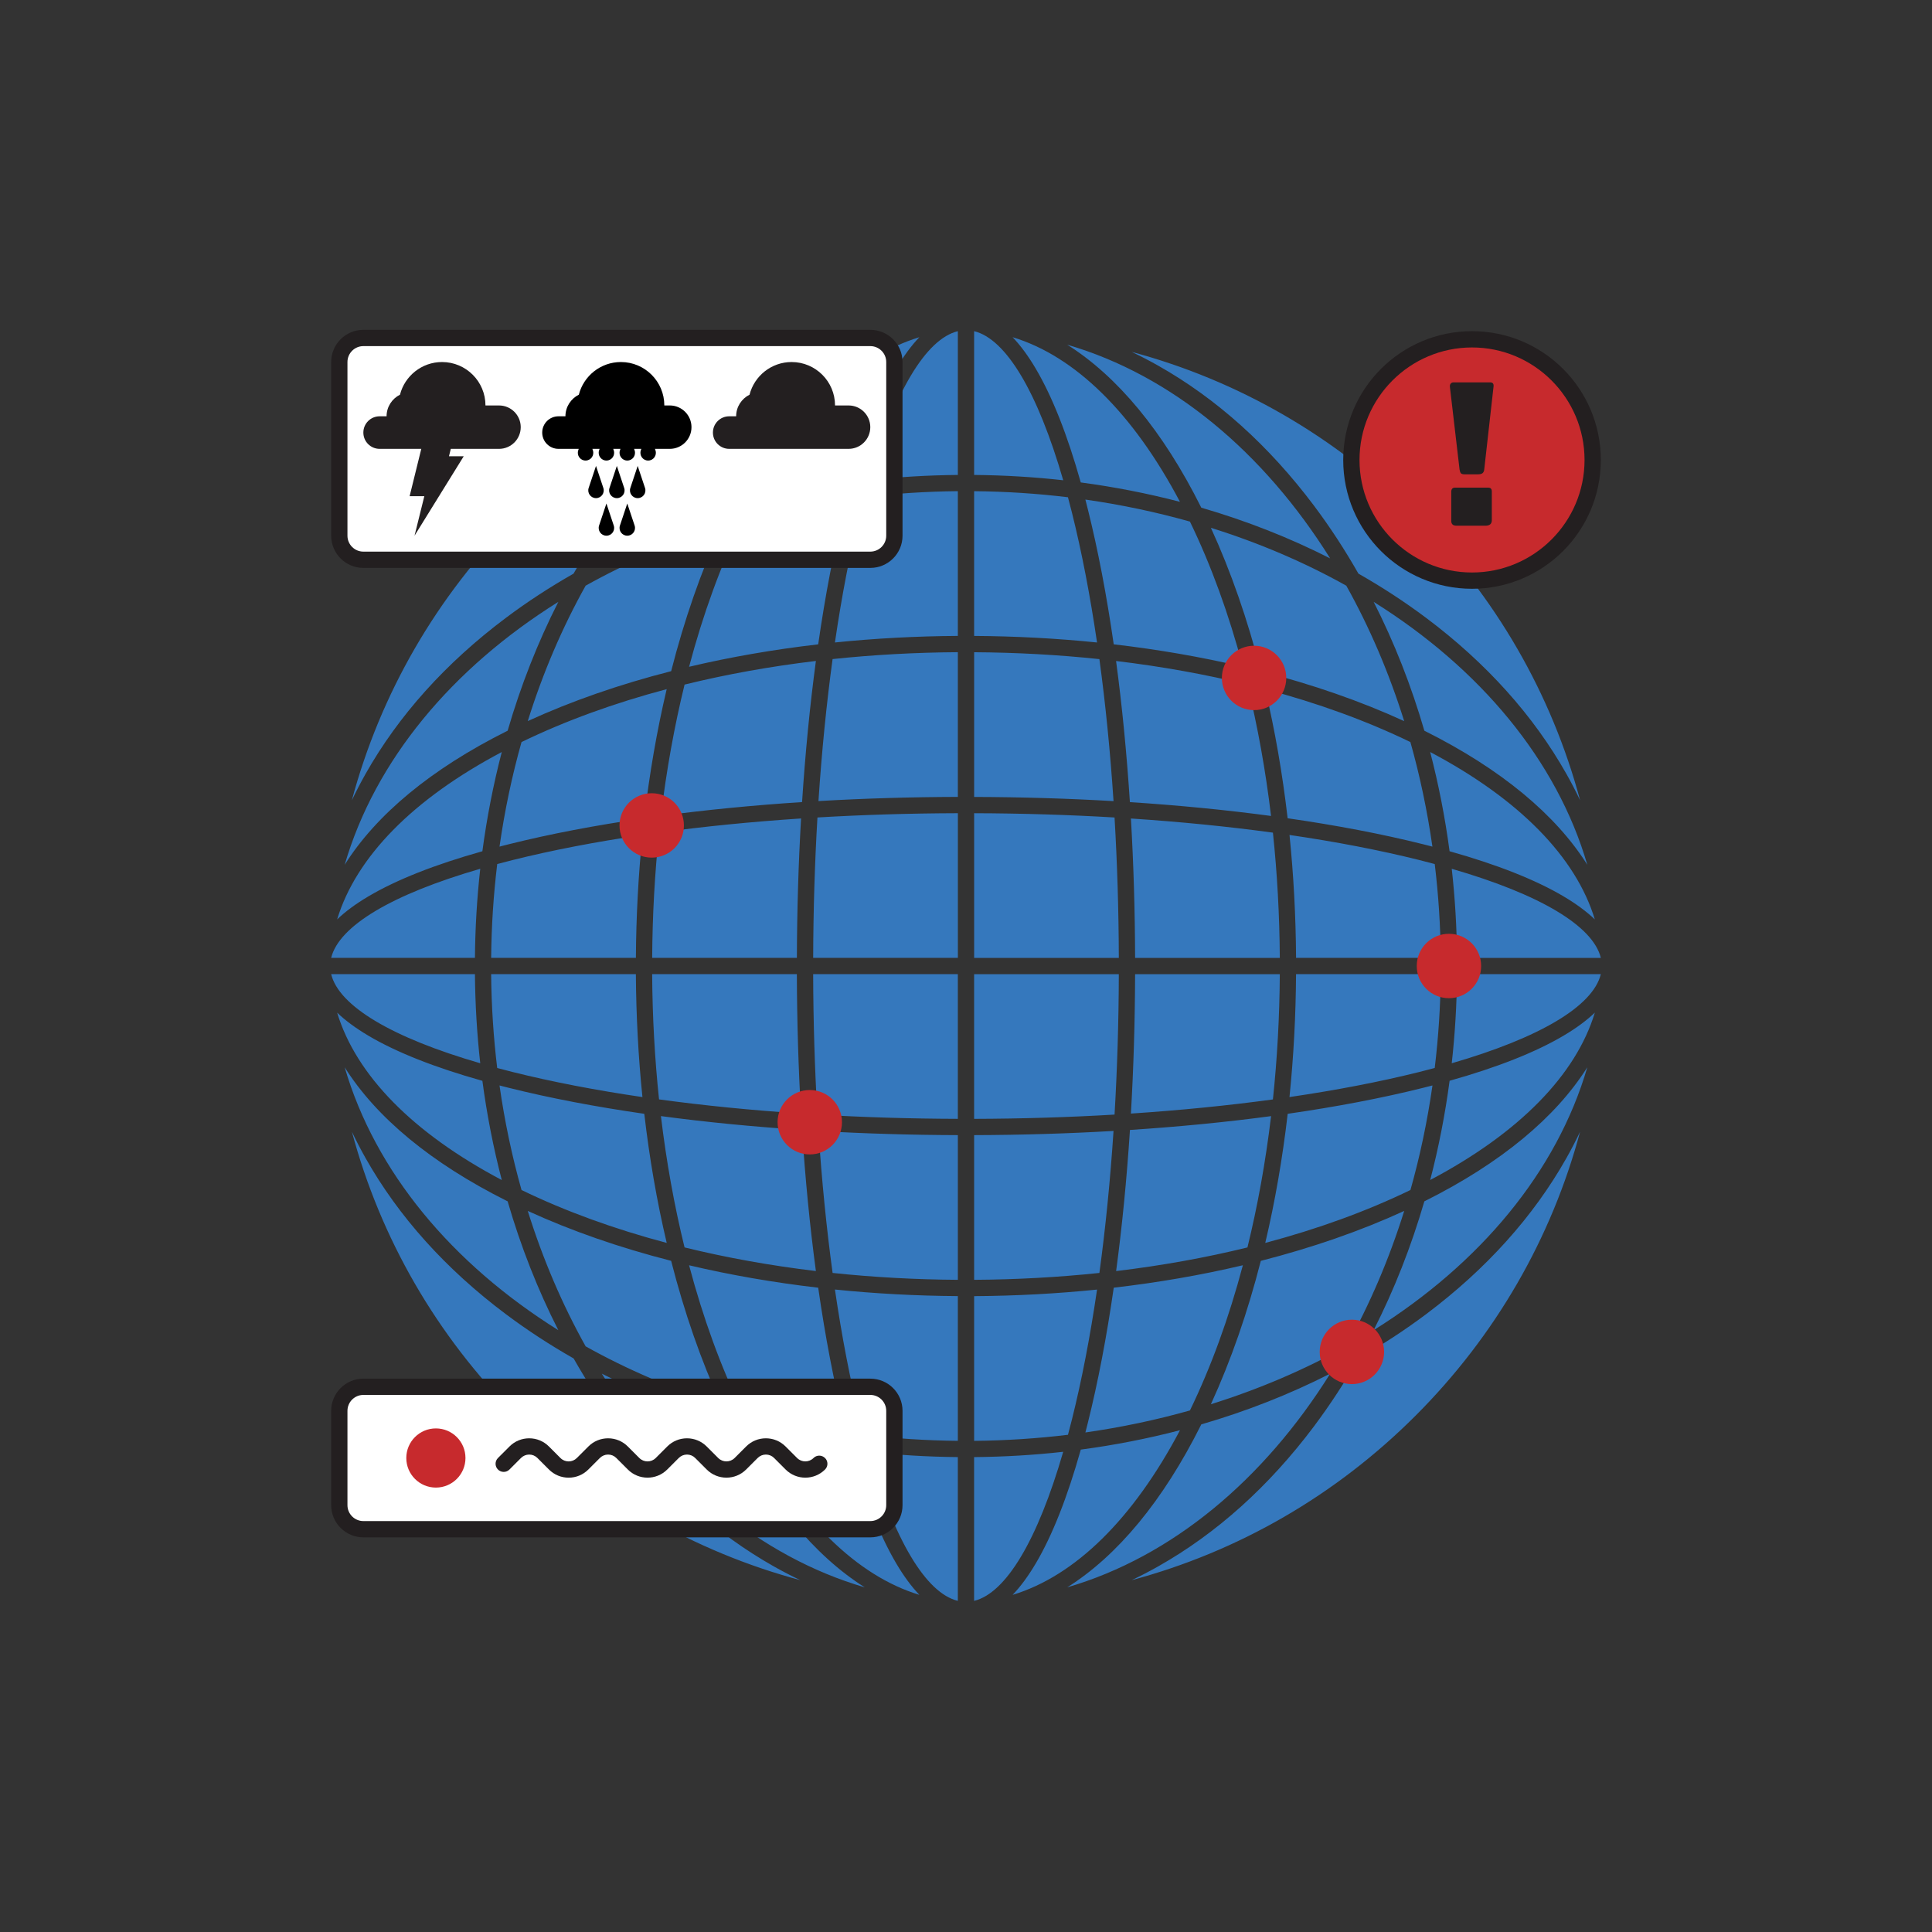 <?xml version="1.0" encoding="UTF-8"?><svg xmlns="http://www.w3.org/2000/svg" viewBox="0 0 1080 1080"><rect x="0" y="0" width="1080" height="1080" fill="#333333" stroke="none"/><defs><style>.cls-1{fill:#fff;}.cls-2{fill:#c72a2d;}.cls-3{fill:#231f20;}.cls-4{fill:#3578bd;}</style></defs><g id="Layer_1"><path class="cls-4" d="m535.45,634.54v80.89c-23.81-.15-47.23-1.45-70.02-3.85-3.42-25.08-6.07-51.7-7.9-79.38,25.29,1.47,51.38,2.26,77.92,2.34Zm199.11-351.82c8.99,11.98,17.25,24.66,24.8,37.93,13.26,7.55,25.94,15.82,37.93,24.8,33.57,25.18,59.94,54.52,78.38,87.23,2.74,4.86,5.28,9.76,7.63,14.7-15.94-59.48-47.25-114-91.96-158.71s-99.23-76.02-158.71-91.96c4.94,2.35,9.84,4.89,14.7,7.63,32.7,18.44,62.05,44.82,87.23,78.38Zm-190.01,432.71c23.81-.15,47.23-1.45,70.02-3.85,3.42-25.08,6.07-51.7,7.9-79.38-25.29,1.47-51.38,2.26-77.92,2.34v80.89Zm-89.99-170.87c.08,26.76.89,53.04,2.39,78.49,25.45,1.5,51.73,2.31,78.49,2.39v-80.89h-80.89Zm89.99,80.89c26.76-.08,53.04-.89,78.49-2.39,1.5-25.45,2.31-51.73,2.39-78.49h-80.89v80.89Zm-9.1-170.87c-26.76.08-53.04.89-78.49,2.39-1.5,25.45-2.31,51.73-2.39,78.49h80.89v-80.89Zm261.14,216.79c-.12.06-.25.12-.37.18-7.35,25.28-16.85,49.42-28.35,72.04,59.41-37.15,102.38-88.5,119.45-146.99-17.61,28.01-48.36,53.59-90.73,74.77Zm-125.24,125.24c-21.18,42.37-46.75,73.12-74.77,90.73,58.49-17.07,109.84-60.04,146.99-119.45-22.62,11.51-46.76,21.01-72.04,28.35-.06.12-.12.25-.18.37Zm-262.7,0c-.06-.12-.12-.25-.18-.37-25.28-7.35-49.42-16.85-72.04-28.35,37.15,59.41,88.5,102.38,146.99,119.45-28.02-17.61-53.59-48.36-74.77-90.73Zm301.87-340.49c-3.04-25.44-7.47-50.04-13.21-73.41-23.38-5.74-47.97-10.16-73.42-13.21,3.35,24.97,5.94,51.43,7.73,78.89,27.46,1.79,53.92,4.38,78.89,7.73Zm-88.05-8.29c-1.83-27.68-4.48-54.3-7.9-79.38-22.79-2.4-46.22-3.71-70.02-3.85v80.89c26.55.08,52.64.87,77.92,2.34Zm-77.92,357.62c17.83-.17,35.34-1.33,52.45-3.39.75-2.81,1.5-5.66,2.23-8.58,5.5-22.02,10.2-46.42,14.03-72.6-22.4,2.29-45.38,3.52-68.71,3.67v80.91Zm87.64-182.96c27.68-1.83,54.3-4.48,79.38-7.9,2.4-22.79,3.71-46.22,3.85-70.02h-80.89c-.08,26.55-.87,52.64-2.34,77.92Zm2.34-87.02h80.89c-.15-23.81-1.45-47.23-3.85-70.02-25.08-3.42-51.7-6.07-79.38-7.9,1.47,25.29,2.26,51.38,2.34,77.92Zm-68.48-346.98c4.42,4.62,8.73,10.45,12.89,17.5,9.29,15.71,17.74,37.11,25.21,63.7,18.92,2.51,37.45,6.15,55.46,10.84-26.27-49.74-58.71-81.47-93.57-92.04Zm-282.65,482.88c-42.36-21.18-73.12-46.75-90.73-74.77,17.07,58.49,60.04,109.84,119.45,146.99-11.51-22.62-21.01-46.76-28.35-72.04-.12-.06-.25-.12-.37-.18Zm590.62-170.3c7.05,4.17,12.88,8.47,17.5,12.89-10.57-34.86-42.29-67.29-92.04-93.57,4.69,18.01,8.33,36.54,10.84,55.46,26.59,7.47,47.98,15.92,63.7,25.21Zm-154.19,121.55c-2.9,24.95-7.09,49.12-12.54,72.18,29.38-7.8,56.68-17.71,81.16-29.58,5.3-18.78,9.44-38.32,12.31-58.45-1.68.44-3.37.87-5.09,1.3-22.95,5.74-48.45,10.61-75.83,14.55Zm-94.4-87.15c-.08-26.76-.89-53.04-2.39-78.49-25.45-1.5-51.73-2.31-78.49-2.39v80.89h80.89Zm-124.39-329.47c4.17-7.05,8.47-12.88,12.89-17.5-34.86,10.57-67.29,42.29-93.57,92.04,18.01-4.69,36.54-8.33,55.46-10.84,7.47-26.59,15.92-47.98,25.21-63.7Zm-295.08,372.97c-7.05-4.17-12.88-8.47-17.5-12.89,10.57,34.86,42.29,67.29,92.04,93.57-4.69-18.01-8.33-36.54-10.84-55.46-26.59-7.47-47.98-15.92-63.7-25.21Zm338.57,315.93c17.83-4.34,35.5-33.94,49.81-83.34-16.36,1.83-33,2.82-49.81,2.97v80.37Zm252.74-160.32c-11.98,8.99-24.66,17.25-37.93,24.8-7.55,13.26-15.82,25.94-24.8,37.93-25.18,33.57-54.52,59.94-87.23,78.38-4.86,2.74-9.76,5.28-14.7,7.63,59.48-15.94,114-47.25,158.71-91.96s76.02-99.24,91.96-158.71c-2.35,4.94-4.89,9.84-7.63,14.7-18.44,32.7-44.82,62.05-78.38,87.23Zm-132.09-443.01c-18.78-5.3-38.32-9.44-58.45-12.31.44,1.68.87,3.37,1.3,5.09,5.74,22.95,10.61,48.45,14.55,75.83,24.95,2.9,49.12,7.09,72.18,12.54-7.8-29.38-17.71-56.68-29.58-81.16Zm-382.49,53.89c11.98-8.99,24.66-17.25,37.93-24.8,7.55-13.26,15.82-25.94,24.8-37.93,25.18-33.57,54.52-59.94,87.23-78.38,4.86-2.74,9.76-5.28,14.7-7.63-59.48,15.94-114,47.25-158.71,91.96-44.71,44.71-76.02,99.23-91.96,158.71,2.35-4.94,4.89-9.84,7.63-14.7,18.44-32.7,44.82-62.05,78.38-87.23Zm512.95,126.5c1.72.43,3.41.87,5.09,1.3-2.87-20.13-7.01-39.67-12.31-58.45-24.48-11.87-51.78-21.78-81.16-29.58,5.45,23.06,9.65,47.23,12.54,72.18,27.38,3.94,52.88,8.81,75.83,14.55Zm-511.32,136.11c-1.72-.43-3.41-.87-5.09-1.3,2.87,20.13,7.01,39.67,12.31,58.45,24.48,11.87,51.78,21.78,81.16,29.58-5.45-23.06-9.65-47.23-12.54-72.18-27.38-3.94-52.88-8.81-75.83-14.55Zm251.11,286.82v-80.37c-16.81-.15-33.45-1.14-49.81-2.97,14.31,49.4,31.98,79,49.81,83.34Zm-63.5-610.54c.43-1.72.87-3.41,1.3-5.09-20.13,2.87-39.67,7.01-58.45,12.31-11.87,24.48-21.78,51.78-29.58,81.16,23.06-5.45,47.23-9.65,72.18-12.54,3.94-27.38,8.81-52.88,14.55-75.83Zm-180.39,130.46c-5.3,18.78-9.44,38.32-12.31,58.45,1.68-.44,3.37-.87,5.09-1.3,22.95-5.74,48.45-10.61,75.83-14.55,2.9-24.95,7.09-49.12,12.54-72.18-29.38,7.8-56.68,17.71-81.16,29.58Zm-103.08,99.14c4.62-4.42,10.45-8.73,17.5-12.89,15.71-9.29,37.11-17.74,63.7-25.21,2.51-18.92,6.15-37.45,10.84-55.46-49.74,26.27-81.47,58.71-92.04,93.57Zm106.56,162.96c8.48,27.09,19.38,52.49,32.36,75.7,23.21,12.98,48.61,23.89,75.7,32.36-11.19-24.4-20.54-51.34-27.91-80.16-28.81-7.37-55.75-16.72-80.16-27.91Zm64.11-63.64c-2.29-22.4-3.52-45.38-3.67-68.71h-80.91c.17,17.83,1.32,35.34,3.39,52.45,2.81.75,5.66,1.5,8.58,2.23,22.02,5.5,46.42,10.2,72.6,14.03Zm0-146.52c-26.18,3.84-50.58,8.53-72.6,14.03-2.92.73-5.77,1.48-8.58,2.23-2.07,17.11-3.23,34.62-3.39,52.45h80.91c.14-23.33,1.38-46.31,3.67-68.71Zm107.6,254.11c3.84,26.18,8.53,50.58,14.03,72.6.73,2.92,1.48,5.77,2.23,8.58,17.11,2.07,34.62,3.23,52.45,3.39v-80.91c-23.33-.14-46.31-1.38-68.71-3.67Zm9.1,89.47c-18.92-2.51-37.45-6.15-55.46-10.84,26.27,49.74,58.71,81.47,93.57,92.04-4.42-4.62-8.73-10.45-12.89-17.5-9.29-15.71-17.74-37.11-25.21-63.7Zm-30.38-265.78h-80.89c.15,23.81,1.45,47.23,3.85,70.02,25.08,3.42,51.7,6.07,79.38,7.9-1.47-25.29-2.26-51.38-2.34-77.92Zm-75.99,79.35c3.04,25.44,7.47,50.04,13.21,73.41,23.38,5.74,47.97,10.16,73.42,13.21-3.35-24.97-5.94-51.43-7.73-78.89-27.46-1.79-53.92-4.38-78.89-7.73Zm351.38-10.64c26.18-3.84,50.58-8.53,72.6-14.03,2.92-.73,5.77-1.48,8.58-2.23,2.07-17.11,3.23-34.62,3.39-52.45h-80.91c-.14,23.33-1.38,46.31-3.67,68.71Zm64.11-210.16c-8.48-27.09-19.38-52.49-32.36-75.7-23.21-12.98-48.61-23.89-75.7-32.36,11.19,24.4,20.54,51.34,27.91,80.16,28.81,7.37,55.75,16.72,80.16,27.91Zm-381.87-108.07c-27.09,8.48-52.49,19.38-75.7,32.36-12.98,23.21-23.89,48.61-32.36,75.7,24.4-11.19,51.34-20.54,80.16-27.91,7.37-28.81,16.72-55.75,27.91-80.16Zm54.3,424.8c-24.95-2.9-49.12-7.09-72.18-12.54,7.8,29.38,17.71,56.68,29.58,81.16,18.78,5.3,38.32,9.44,58.45,12.31-.44-1.68-.87-3.37-1.3-5.09-5.74-22.95-10.61-48.45-14.55-75.83Zm263.46-253.09c2.29,22.4,3.52,45.38,3.67,68.71h80.91c-.17-17.83-1.32-35.34-3.39-52.45-2.81-.75-5.66-1.5-8.58-2.23-22.02-5.5-46.42-10.2-72.6-14.03Zm-112.8,328.92c-.43,1.72-.87,3.41-1.3,5.09,20.13-2.87,39.67-7.01,58.45-12.31,11.87-24.48,21.78-51.78,29.58-81.16-23.06,5.45-47.23,9.65-72.18,12.54-3.94,27.38-8.81,52.88-14.55,75.83Zm-141.31-436.52c22.4-2.29,45.38-3.52,68.71-3.67v-80.91c-17.83.17-35.34,1.32-52.45,3.39-.75,2.81-1.5,5.66-2.23,8.58-5.5,22.02-10.2,46.42-14.03,72.6Zm146.52,0c-3.84-26.18-8.53-50.58-14.03-72.6-.73-2.92-1.48-5.77-2.23-8.58-17.11-2.07-34.62-3.23-52.45-3.39v80.91c23.33.14,46.31,1.38,68.71,3.67Zm-165.45,98.38c-27.68,1.83-54.3,4.48-79.38,7.9-2.4,22.79-3.71,46.22-3.85,70.02h80.89c.08-26.55.87-52.64,2.34-77.92Zm-39.16-174.12c21.18-42.37,46.76-73.12,74.77-90.73-58.49,17.07-109.84,60.04-146.99,119.45,22.62-11.51,46.76-21.01,72.04-28.35.06-.12.12-.25.18-.37Zm76.99-14.94c16.36-1.83,33-2.82,49.81-2.97v-80.37c-17.83,4.34-35.5,33.94-49.81,83.34Zm-29.54,101.01c-25.44,3.04-50.04,7.47-73.41,13.21-5.74,23.38-10.16,47.97-13.21,73.41,24.97-3.35,51.43-5.94,78.89-7.73,1.79-27.46,4.38-53.92,7.73-78.89Zm88.45-184.35v80.37c16.81.15,33.45,1.14,49.81,2.97-14.31-49.4-31.98-79-49.81-83.34Zm-9.1,260.34v-80.89c-23.81.15-47.23,1.45-70.02,3.85-3.42,25.08-6.07,51.7-7.9,79.38,25.29-1.47,51.38-2.26,77.92-2.34Zm-252.04-36.81c.12-.06.25-.12.37-.18,7.35-25.28,16.85-49.42,28.35-72.04-59.41,37.15-102.38,88.5-119.45,146.99,17.61-28.01,48.36-53.59,90.73-74.77Zm-98.28,126.8h80.37c.15-16.81,1.14-33.45,2.97-49.81-49.4,14.31-79,31.98-83.34,49.81Zm611.47-126.8c42.37,21.18,73.12,46.75,90.73,74.77-17.07-58.49-60.04-109.84-119.45-146.99,11.51,22.62,21.01,46.76,28.35,72.04.12.06.25.12.37.18Zm13.74,195.51c-2.51,18.92-6.15,37.45-10.84,55.46,49.74-26.27,81.47-58.71,92.04-93.57-4.62,4.42-10.45,8.73-17.5,12.89-15.71,9.29-37.11,17.74-63.7,25.21Zm-133.43,180.81c27.09-8.48,52.49-19.38,75.7-32.36,12.98-23.21,23.89-48.61,32.36-75.7-24.4,11.19-51.34,20.54-80.16,27.91-7.37,28.81-16.72,55.75-27.91,80.16Zm217.97-240.42h-80.37c-.15,16.81-1.14,33.45-2.97,49.81,49.4-14.31,79-31.98,83.34-49.81Zm-223.53-261.14c.06.12.12.25.18.37,25.28,7.35,49.42,16.85,72.04,28.35-37.15-59.41-88.5-102.38-146.99-119.45,28.02,17.61,53.59,48.36,74.77,90.73Zm-402.88,310.95c-1.83-16.36-2.82-33-2.97-49.81h-80.37c4.34,17.83,33.94,35.5,83.34,49.81Zm310.49,279.67c-4.17,7.05-8.47,12.88-12.89,17.5,34.86-10.57,67.29-42.3,93.57-92.04-18.01,4.69-36.54,8.33-55.46,10.84-7.47,26.59-15.92,47.98-25.21,63.7Zm232.59-388.38c1.83,16.36,2.82,33,2.97,49.81h80.37c-4.34-17.83-33.94-35.5-83.34-49.81Zm-466.09,311.65c-8.99-11.98-17.25-24.66-24.8-37.93-13.26-7.55-25.95-15.82-37.93-24.8-33.57-25.18-59.94-54.52-78.38-87.23-2.74-4.86-5.28-9.76-7.63-14.7,15.94,59.48,47.25,114,91.96,158.71,44.71,44.71,99.23,76.02,158.71,91.96-4.94-2.35-9.84-4.89-14.7-7.63-32.7-18.44-62.05-44.82-87.23-78.38Zm278.46-86.77c25.44-3.04,50.04-7.47,73.42-13.21,5.74-23.38,10.16-47.97,13.21-73.41-24.97,3.35-51.43,5.94-78.89,7.73-1.79,27.46-4.38,53.92-7.73,78.89Z"/><g><g><circle class="cls-2" cx="822.87" cy="257.13" r="67.45"/><path class="cls-3" d="m822.87,194.23c34.68,0,62.9,28.22,62.9,62.9s-28.22,62.9-62.9,62.9-62.9-28.22-62.9-62.9,28.22-62.9,62.9-62.9m0-9.1c-39.76,0-72,32.24-72,72s32.24,72,72,72,72-32.24,72-72-32.24-72-72-72h0Z"/></g><path class="cls-3" d="m829.73,262.13c-.07,1.08-.38,1.85-.92,2.32-.54.47-1.42.7-2.65.7h-7.45c-1.08,0-1.78-.22-2.11-.65-.32-.43-.56-1.12-.7-2.05l-5.4-46.22c-.07-.79.09-1.4.49-1.84.39-.43.92-.65,1.57-.65h20.41c1.44,0,2.09.76,1.94,2.27l-5.18,46.12Zm4.21,28.62c0,2.09-1.19,3.13-3.56,3.13h-16.2c-1.94,0-2.92-.9-2.92-2.7v-16.2c0-1.58.68-2.38,2.05-2.38h18.68c1.3,0,1.94.72,1.94,2.16v15.98Z"/></g></g><g id="Layer_2"><g><g><rect class="cls-1" x="189.68" y="775.22" width="310.29" height="79.62" rx="13.45" ry="13.45"/><path class="cls-3" d="m486.51,779.77c4.91,0,8.9,3.99,8.9,8.9v52.72c0,4.91-3.99,8.9-8.9,8.9H203.13c-4.91,0-8.9-3.99-8.9-8.9v-52.72c0-4.91,3.99-8.9,8.9-8.9h283.39m0-9.1H203.13c-9.94,0-18,8.06-18,18v52.72c0,9.94,8.06,18,18,18h283.39c9.94,0,18-8.06,18-18v-52.72c0-9.94-8.06-18-18-18h0Z"/></g><g><circle class="cls-2" cx="243.66" cy="815.03" r="16.54"/><path class="cls-3" d="m461.18,815.04c-1.78-1.78-4.66-1.78-6.43,0-2.52,2.52-6.63,2.52-9.16,0l-6.46-6.46c-2.94-2.94-6.85-4.56-11.01-4.56s-8.07,1.62-11.01,4.56l-6.46,6.46c-2.52,2.52-6.63,2.52-9.16,0l-6.46-6.46c-2.94-2.94-6.85-4.56-11.01-4.56s-8.07,1.62-11.01,4.56l-6.46,6.46c-2.52,2.53-6.63,2.53-9.16,0l-6.46-6.46c-2.94-2.94-6.85-4.56-11.01-4.56s-8.07,1.62-11.01,4.56l-6.46,6.46c-1.22,1.22-2.85,1.9-4.58,1.9s-3.36-.67-4.58-1.9l-6.46-6.46c-2.94-2.94-6.85-4.56-11.01-4.56s-8.07,1.62-11.01,4.56l-6.46,6.46c-1.78,1.78-1.78,4.66,0,6.43,1.78,1.78,4.66,1.78,6.43,0l6.46-6.46c1.22-1.22,2.85-1.9,4.58-1.9s3.36.67,4.58,1.9l6.46,6.46c2.94,2.94,6.85,4.56,11.01,4.56s8.07-1.62,11.01-4.56l6.46-6.46c1.22-1.22,2.85-1.9,4.58-1.9s3.36.67,4.58,1.9l6.46,6.46c3.04,3.04,7.02,4.55,11.01,4.55,3.99,0,7.98-1.52,11.01-4.55l6.46-6.46c1.22-1.22,2.85-1.9,4.58-1.9s3.36.67,4.58,1.9l6.46,6.46c6.07,6.07,15.95,6.07,22.03,0l6.46-6.46c1.22-1.22,2.85-1.9,4.58-1.9s3.36.67,4.58,1.9l6.46,6.46c6.07,6.07,15.95,6.07,22.03,0,1.78-1.78,1.78-4.66,0-6.43Z"/></g></g><circle class="cls-2" cx="701.03" cy="378.97" r="18"/><circle class="cls-2" cx="364.31" cy="461.42" r="18"/><circle class="cls-2" cx="809.97" cy="540" r="18"/><circle class="cls-2" cx="452.67" cy="627.33" r="18"/><circle class="cls-2" cx="755.72" cy="755.72" r="18"/><g><g><rect class="cls-1" x="189.68" y="188.93" width="310.29" height="123.98" rx="13.45" ry="13.45"/><path class="cls-3" d="m486.51,193.48c4.91,0,8.9,3.99,8.9,8.9v97.08c0,4.91-3.99,8.9-8.9,8.9H203.13c-4.91,0-8.9-3.99-8.9-8.9v-97.08c0-4.91,3.99-8.9,8.9-8.9h283.39m0-9.1H203.13c-9.94,0-18,8.06-18,18v97.08c0,9.94,8.06,18,18,18h283.39c9.94,0,18-8.06,18-18v-97.08c0-9.94-8.06-18-18-18h0Z"/></g><g><path class="cls-3" d="m474.38,226.65h-7.59c0-13.4-10.87-24.27-24.27-24.27-11.33,0-20.85,7.77-23.52,18.26-4.43,2.21-7.49,6.78-7.49,12.07h-3.88c-5.03,0-9.1,4.07-9.1,9.1s4.07,9.1,9.1,9.1h66.74c6.7,0,12.13-5.43,12.13-12.13h0c0-6.7-5.43-12.13-12.13-12.13Z"/><path class="cls-3" d="m278.97,226.65h-7.59c0-13.4-10.87-24.27-24.27-24.27-11.33,0-20.85,7.77-23.52,18.26-4.43,2.21-7.49,6.78-7.49,12.07h-3.88c-5.03,0-9.1,4.07-9.1,9.1s4.07,9.1,9.1,9.1h23.28l-6.52,26.46h8.22l-5.47,22.08,13.67-22.08h.08l.05-.21,13.7-22.12h-8.25l1.02-4.13h26.96c6.7,0,12.13-5.43,12.13-12.13h0c0-6.7-5.43-12.13-12.13-12.13Z"/><g><path d="m374.4,226.65h-3.04c0-13.4-10.87-24.27-24.27-24.27-11.33,0-20.85,7.77-23.52,18.26-4.43,2.21-7.49,6.78-7.49,12.07h-3.88c-5.03,0-9.1,4.07-9.1,9.1s4.07,9.1,9.1,9.1h11.31l-.28.85c-.93,2.8,1.15,5.69,4.1,5.69s5.04-2.89,4.1-5.69l-.28-.85h4.02l-.28.85c-.93,2.8,1.15,5.69,4.1,5.69s5.04-2.89,4.1-5.69l-.28-.85h4.02l-.28.85c-.93,2.8,1.15,5.69,4.1,5.69s5.04-2.89,4.1-5.69l-.28-.85h4.02l-.28.85c-.93,2.8,1.15,5.69,4.1,5.69s5.04-2.89,4.1-5.69l-.28-.85h8.28c6.7,0,12.13-5.43,12.13-12.13s-5.43-12.13-12.13-12.13Z"/><path d="m359.47,269.46l-3-9-3,9-1.1,3.31c-.93,2.8,1.15,5.69,4.1,5.69s5.04-2.89,4.1-5.69l-1.1-3.31Z"/><path d="m350.65,281.46l-4.1,12.31c-.93,2.8,1.15,5.69,4.1,5.69s5.04-2.89,4.1-5.69l-4.1-12.31Z"/><path d="m338.99,281.46l-4.1,12.31c-.93,2.8,1.15,5.69,4.1,5.69s5.04-2.89,4.1-5.69l-4.1-12.31Z"/><path d="m348.92,272.77l-1.1-3.31-3-9-3,9-1.1,3.31c-.93,2.8,1.15,5.69,4.1,5.69s5.04-2.89,4.1-5.69Z"/><path d="m337.27,272.77l-1.1-3.31-3-9-3,9-1.1,3.31c-.93,2.8,1.15,5.69,4.1,5.69s5.04-2.89,4.1-5.69Z"/></g></g></g></g></svg>